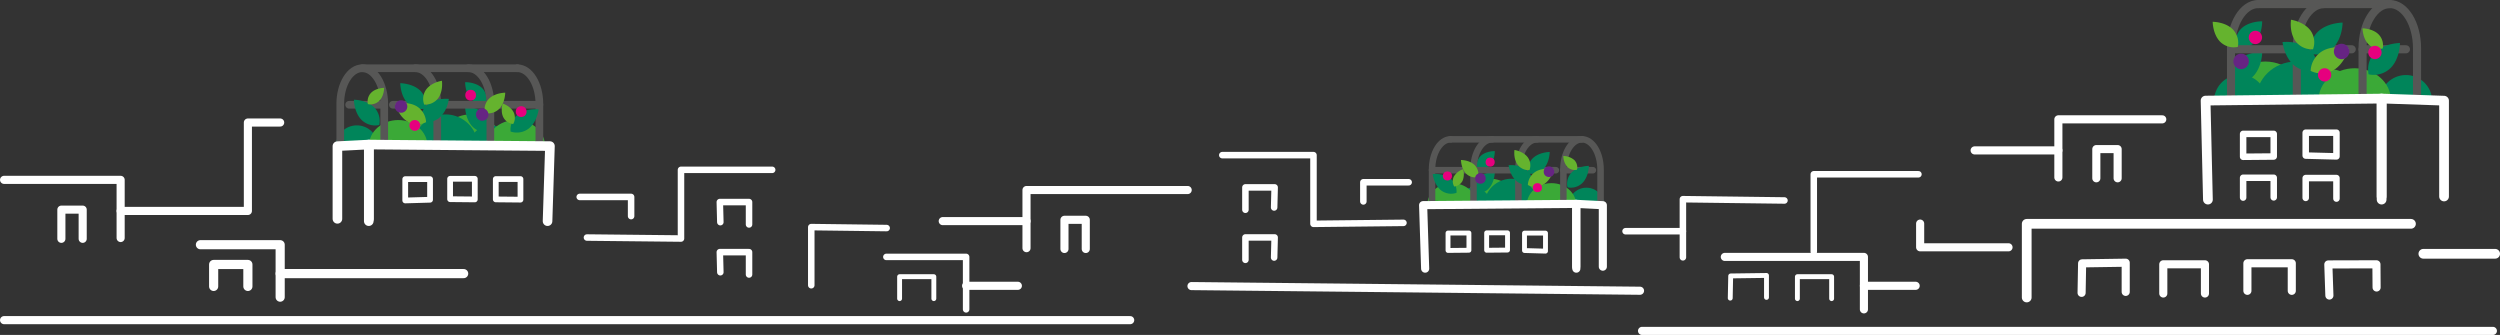<svg xmlns="http://www.w3.org/2000/svg" width="1229.71" height="164.76" viewBox="0 0 1229.71 164.76"><rect x="0" y="0" width="1229.71" height="164.76" fill="#333333" stroke="none"/><title>Panorama</title><g id="Ebene_2" data-name="Ebene 2"><g id="Logo"><line x1="971.29" y1="73.98" x2="1012.48" y2="73.98" fill="none" stroke="#fff" stroke-linecap="round" stroke-linejoin="round" stroke-width="3.99"/><polyline points="1012.48 87.29 1012.48 58.7 1063.58 58.7" fill="none" stroke="#fff" stroke-linecap="round" stroke-linejoin="round" stroke-width="3.99"/><polyline points="892.17 123.84 892.17 85.72 943.64 85.72" fill="none" stroke="#fff" stroke-linecap="round" stroke-linejoin="round" stroke-width="3.2"/><polyline points="1031.15 87.7 1031.15 73.34 1041.63 73.34 1041.63 87.7" fill="none" stroke="#fff" stroke-linecap="round" stroke-linejoin="round" stroke-width="3.99"/><polyline points="692.9 89.65 670.61 89.65 670.61 99.08" fill="none" stroke="#fff" stroke-linecap="round" stroke-linejoin="round" stroke-width="3.2"/><polyline points="601.22 76.31 646.08 76.31 646.08 110.1 690.34 109.62" fill="none" stroke="#fff" stroke-linecap="round" stroke-linejoin="round" stroke-width="3.2"/><line x1="942.28" y1="140.58" x2="916.83" y2="140.58" fill="none" stroke="#fff" stroke-linecap="round" stroke-linejoin="round" stroke-width="3.99"/><polyline points="916.83 152.17 916.83 126.37 848.41 126.37" fill="none" stroke="#fff" stroke-linecap="round" stroke-linejoin="round" stroke-width="3.99"/><line x1="799.58" y1="113.73" x2="827.79" y2="113.73" fill="none" stroke="#fff" stroke-linecap="round" stroke-linejoin="round" stroke-width="3.2"/><polyline points="827.79 126.58 827.79 97.98 877.75 98.61" fill="none" stroke="#fff" stroke-linecap="round" stroke-linejoin="round" stroke-width="3.2"/><polyline points="987.96 121.64 944.49 121.64 944.49 109.98" fill="none" stroke="#fff" stroke-linecap="round" stroke-linejoin="round" stroke-width="3.99"/><polyline points="1023.9 144.05 1024.16 129.54 1045.6 129.22 1045.6 143.57" fill="none" stroke="#fff" stroke-linecap="round" stroke-linejoin="round" stroke-width="3.99"/><polyline points="1064.09 144.37 1064.09 130.01 1084.58 130.01 1084.58 144.37" fill="none" stroke="#fff" stroke-linecap="round" stroke-linejoin="round" stroke-width="3.99"/><polyline points="851.08 146.65 851.3 135.73 868.91 135.49 868.91 146.29" fill="none" stroke="#fff" stroke-linecap="round" stroke-linejoin="round" stroke-width="2.4"/><polyline points="884.11 146.89 884.11 136.09 900.95 136.09 900.95 146.89" fill="none" stroke="#fff" stroke-linecap="round" stroke-linejoin="round" stroke-width="2.4"/><polyline points="612.6 103.18 612.6 92.17 626.98 92.17 626.73 102.06" fill="none" stroke="#fff" stroke-linecap="round" stroke-linejoin="round" stroke-width="3.2"/><polyline points="612.6 127.81 612.6 116.79 626.98 116.79 626.73 126.68" fill="none" stroke="#fff" stroke-linecap="round" stroke-linejoin="round" stroke-width="3.2"/><polyline points="1105.46 143.05 1105.46 129.49 1127.29 129.49 1127.29 143.05" fill="none" stroke="#fff" stroke-linecap="round" stroke-linejoin="round" stroke-width="3.99"/><polyline points="1145.79 145.37 1145.27 130.07 1168.93 130.01 1169.01 141.41" fill="none" stroke="#fff" stroke-linecap="round" stroke-linejoin="round" stroke-width="3.99"/><line x1="1227.32" y1="124.83" x2="1192.01" y2="124.83" fill="none" stroke="#fff" stroke-linecap="round" stroke-linejoin="round" stroke-width="4.79"/><polyline points="996.91 146.33 996.91 110.1 1185.91 110.1" fill="none" stroke="#fff" stroke-linecap="round" stroke-linejoin="round" stroke-width="4.79"/><line x1="807.69" y1="162.76" x2="1226.21" y2="162.76" fill="none" stroke="#fff" stroke-linecap="round" stroke-linejoin="round" stroke-width="3.99"/><path d="M1094.6,49.33c0-10.53,8.81-19.06,19.67-19.06S1134,38.8,1134,49.33" fill="#3ba937"/><path d="M1089.06,49.33a12.92,12.92,0,0,1,25.83,0" fill="#00855a"/><path d="M1170.53,49.33a12.92,12.92,0,0,1,25.82,0" fill="#00855a"/><path d="M1133.33,46.62a12.92,12.92,0,0,1,25.83,0" fill="#3ba937"/><path d="M1109.66,49.33c0-10.53,8.81-19.06,19.68-19.06S1149,38.8,1149,49.33" fill="#00855a"/><path d="M1140.4,49.33c0-8.7,8-15.76,17.83-15.76s17.83,7.06,17.83,15.76" fill="#3ba937"/><path d="M1108.13,37.71c4.68-4.68,4.64-12.31,4.64-12.31s-7.64,0-12.32,4.64a11.91,11.91,0,0,0-3.1,10.77A11.89,11.89,0,0,0,1108.13,37.71Z" fill="#00855a"/><path d="M1109,20.92c3.91-3.91,3.72-10.43,3.72-10.43s-6.52-.19-10.43,3.72a9.92,9.92,0,0,0-2.43,9.14A9.88,9.88,0,0,0,1109,20.92Z" fill="#00855a"/><path d="M1097.4,48.23V23.74c0-12,6-21.74,13.4-21.74" fill="none" stroke="#575756" stroke-linecap="round" stroke-linejoin="round" stroke-width="3.99"/><path d="M1129.76,48.23V23.74c0-12,6-21.74,13.39-21.74" fill="none" stroke="#575756" stroke-linecap="round" stroke-linejoin="round" stroke-width="3.99"/><path d="M1162.11,48.23V23.74c0-12,6-21.74,13.4-21.74s13.39,9.73,13.39,21.74V48.23" fill="none" stroke="#575756" stroke-linecap="round" stroke-linejoin="round" stroke-width="3.99"/><line x1="1110.8" y1="2" x2="1175.51" y2="2" fill="none" stroke="#575756" stroke-linecap="round" stroke-linejoin="round" stroke-width="3.99"/><line x1="1162.11" y1="24.24" x2="1183.43" y2="24.24" fill="none" stroke="#575756" stroke-linecap="round" stroke-linejoin="round" stroke-width="3.99"/><line x1="1129.76" y1="24.24" x2="1156.78" y2="24.24" fill="none" stroke="#575756" stroke-linecap="round" stroke-linejoin="round" stroke-width="3.99"/><line x1="1098.67" y1="24.24" x2="1124.56" y2="24.24" fill="none" stroke="#575756" stroke-linecap="round" stroke-linejoin="round" stroke-width="3.99"/><path d="M1128.74,32.4c-5.2-4.11-6-11.7-6-11.7s7.57-.93,12.77,3.17a11.92,11.92,0,0,1,4.33,10.34A11.9,11.9,0,0,1,1128.74,32.4Z" fill="#00855a"/><path d="M1147.65,23.43c4.68-4.68,4.63-12.31,4.63-12.31s-7.63,0-12.31,4.64a11.91,11.91,0,0,0-3.1,10.77A11.89,11.89,0,0,0,1147.65,23.43Z" fill="#00855a"/><path d="M1175.87,33.48c4.68-4.69,4.63-12.32,4.63-12.32s-7.63,0-12.31,4.64a11.91,11.91,0,0,0-3.1,10.77A11.91,11.91,0,0,0,1175.87,33.48Z" fill="#00855a"/><path d="M1147.77,34.54c5.7-3.36,7.56-10.77,7.56-10.77s-7.38-1.94-13.08,1.42a11.91,11.91,0,0,0-5.68,9.67A11.89,11.89,0,0,0,1147.77,34.54Z" fill="#65b32e"/><path d="M1136.48,15c-3.28-4.41-9.56-5.29-9.56-5.29s-1,6.27,2.32,10.68a9.9,9.9,0,0,0,8.49,3.84A9.91,9.91,0,0,0,1136.48,15Z" fill="#65b32e"/><path d="M1170,16.93c-3-3-7.92-3-7.92-3s0,4.91,3,7.92a7.66,7.66,0,0,0,6.93,2A7.66,7.66,0,0,0,1170,16.93Z" fill="#65b32e"/><path d="M1098.26,14.44c-3.75-3.75-9.87-3.72-9.87-3.72s0,6.12,3.72,9.87a9.53,9.53,0,0,0,8.63,2.48A9.53,9.53,0,0,0,1098.26,14.44Z" fill="#65b32e"/><polyline points="1171.48 98.18 1171.48 48.5 1084.89 49.48 1086.04 98.18" fill="none" stroke="#fff" stroke-linecap="round" stroke-linejoin="round" stroke-width="4.79"/><polyline points="1171.48 96.65 1171.48 48.48 1202.19 49.52 1202.19 96.65" fill="none" stroke="#fff" stroke-linecap="round" stroke-linejoin="round" stroke-width="4.79"/><polygon points="1118.41 76.99 1103.36 77.12 1103.36 65.86 1118.41 65.86 1118.41 76.99" fill="none" stroke="#fff" stroke-linecap="round" stroke-linejoin="round" stroke-width="3.2"/><polygon points="1149.26 76.92 1134.14 76.53 1134.14 65.27 1149.26 65.27 1149.26 76.92" fill="none" stroke="#fff" stroke-linecap="round" stroke-linejoin="round" stroke-width="3.2"/><polyline points="1103.36 97.19 1103.36 87.44 1118.41 87.44 1118.41 97.08" fill="none" stroke="#fff" stroke-linecap="round" stroke-linejoin="round" stroke-width="3.2"/><polyline points="1134.14 97.34 1134.14 87.59 1149.26 87.59 1149.26 97.68" fill="none" stroke="#fff" stroke-linecap="round" stroke-linejoin="round" stroke-width="3.2"/><circle cx="1151.79" cy="25.32" r="3.81" fill="#662483"/><circle cx="1102.38" cy="30.2" r="3.81" fill="#662483"/><circle cx="1168.19" cy="25.8" r="3.28" fill="#e6007e"/><circle cx="1109.4" cy="18.41" r="3.28" fill="#e6007e"/><circle cx="1143.44" cy="36.83" r="3.28" fill="#e6007e"/><path d="M719.69,100.85a13.44,13.44,0,0,1,26.86,0" fill="#3ba937"/><path d="M715.91,100.85a8.82,8.82,0,0,1,17.63,0" fill="#00855a"/><path d="M771.52,100.85a8.82,8.82,0,0,1,17.63,0" fill="#00855a"/><path d="M746.13,99a8.82,8.82,0,0,1,17.63,0" fill="#3ba937"/><path d="M730,100.85a13.44,13.44,0,0,1,26.86,0" fill="#00855a"/><path d="M751,100.85c0-5.95,5.45-10.76,12.17-10.76s12.17,4.81,12.17,10.76" fill="#3ba937"/><path d="M702.06,100.85c0-5.95,5.45-10.76,12.17-10.76s12.17,4.81,12.17,10.76" fill="#3ba937"/><path d="M732.12,92.92c3.19-3.2,3.16-8.41,3.16-8.41s-5.21,0-8.4,3.16A8.14,8.14,0,0,0,724.76,95,8.15,8.15,0,0,0,732.12,92.92Z" fill="#00855a"/><path d="M732.74,81.45c2.66-2.67,2.53-7.12,2.53-7.12s-4.45-.13-7.12,2.54a6.78,6.78,0,0,0-1.66,6.24A6.77,6.77,0,0,0,732.74,81.45Z" fill="#00855a"/><path d="M724.79,100.09V83.38c0-8.2,4.1-14.85,9.15-14.85" fill="none" stroke="#575756" stroke-linecap="round" stroke-linejoin="round" stroke-width="3.2"/><path d="M746.88,100.09V83.38c0-8.2,4.1-14.85,9.15-14.85" fill="none" stroke="#575756" stroke-linecap="round" stroke-linejoin="round" stroke-width="3.2"/><path d="M769,100.09V83.38c0-8.2,4.1-14.85,9.15-14.85s9.14,6.65,9.14,14.85v16.71" fill="none" stroke="#575756" stroke-linecap="round" stroke-linejoin="round" stroke-width="3.2"/><line x1="713.55" y1="68.53" x2="778.12" y2="68.53" fill="none" stroke="#575756" stroke-linecap="round" stroke-linejoin="round" stroke-width="3.2"/><line x1="768.97" y1="83.72" x2="783.52" y2="83.72" fill="none" stroke="#575756" stroke-linecap="round" stroke-linejoin="round" stroke-width="3.2"/><line x1="746.88" y1="83.72" x2="765.33" y2="83.72" fill="none" stroke="#575756" stroke-linecap="round" stroke-linejoin="round" stroke-width="3.2"/><line x1="725.64" y1="83.72" x2="744.09" y2="83.72" fill="none" stroke="#575756" stroke-linecap="round" stroke-linejoin="round" stroke-width="3.2"/><path d="M704.4,100.09V83.38c0-8.2,4.1-14.85,9.15-14.85" fill="none" stroke="#575756" stroke-linecap="round" stroke-linejoin="round" stroke-width="3.2"/><line x1="704.4" y1="83.72" x2="722.85" y2="83.72" fill="none" stroke="#575756" stroke-linecap="round" stroke-linejoin="round" stroke-width="3.2"/><path d="M746.19,89.28c-3.55-2.8-4.13-8-4.13-8s5.18-.63,8.72,2.17a8.12,8.12,0,0,1,3,7.06A8.11,8.11,0,0,1,746.19,89.28Z" fill="#00855a"/><path d="M708.83,93.62c-3.55-2.81-4.12-8-4.12-8s5.17-.63,8.72,2.17a8.13,8.13,0,0,1,3,7.06A8.12,8.12,0,0,1,708.83,93.62Z" fill="#00855a"/><path d="M759.1,83.17c3.19-3.2,3.16-8.41,3.16-8.41s-5.21,0-8.4,3.17a8.11,8.11,0,0,0-2.12,7.35A8.15,8.15,0,0,0,759.1,83.17Z" fill="#00855a"/><path d="M778.36,90c3.2-3.19,3.17-8.41,3.17-8.41s-5.21,0-8.41,3.17A8.12,8.12,0,0,0,771,92.14,8.11,8.11,0,0,0,778.36,90Z" fill="#00855a"/><path d="M759.18,90.75c3.89-2.3,5.17-7.35,5.17-7.35s-5-1.33-8.94,1A8.12,8.12,0,0,0,751.53,91,8.12,8.12,0,0,0,759.18,90.75Z" fill="#65b32e"/><path d="M751.47,77.38c-2.24-3-6.53-3.61-6.53-3.61s-.65,4.28,1.59,7.29a6.75,6.75,0,0,0,5.79,2.62A6.75,6.75,0,0,0,751.47,77.38Z" fill="#65b32e"/><path d="M774.38,78.73a8.45,8.45,0,0,0-5.41-2,8.53,8.53,0,0,0,2,5.41,5.21,5.21,0,0,0,4.73,1.36A5.21,5.21,0,0,0,774.38,78.73Z" fill="#65b32e"/><path d="M719.38,89a8.44,8.44,0,0,0,.28-5.77,8.43,8.43,0,0,0-4.52,3.59,5.22,5.22,0,0,0,.15,4.92A5.24,5.24,0,0,0,719.38,89Z" fill="#65b32e"/><path d="M725.38,81.23c-2.56-2.56-6.74-2.53-6.74-2.53s0,4.17,2.54,6.73a6.5,6.5,0,0,0,5.89,1.69A6.5,6.5,0,0,0,725.38,81.23Z" fill="#65b32e"/><polyline points="775.37 132.15 775.37 100.28 700.01 100.91 701.01 132.15" fill="none" stroke="#fff" stroke-linecap="round" stroke-linejoin="round" stroke-width="3.99"/><polyline points="775.29 131.17 775.29 100.27 788.41 100.94 788.41 131.17" fill="none" stroke="#fff" stroke-linecap="round" stroke-linejoin="round" stroke-width="3.99"/><polygon points="741.53 123 731.26 123.1 731.26 114.53 741.53 114.53 741.53 123" fill="none" stroke="#fff" stroke-linecap="round" stroke-linejoin="round" stroke-width="2.4"/><polygon points="722.54 123.09 712.26 123.19 712.26 114.62 722.54 114.62 722.54 123.09" fill="none" stroke="#fff" stroke-linecap="round" stroke-linejoin="round" stroke-width="2.4"/><polygon points="760.2 123.53 749.88 123.23 749.88 114.66 760.2 114.66 760.2 123.53" fill="none" stroke="#fff" stroke-linecap="round" stroke-linejoin="round" stroke-width="2.4"/><circle cx="761.92" cy="84.46" r="2.6" fill="#662483"/><circle cx="728.19" cy="87.79" r="2.6" fill="#662483"/><circle cx="711.97" cy="86.56" r="2.24" fill="#e6007e"/><circle cx="732.98" cy="79.74" r="2.24" fill="#e6007e"/><circle cx="756.23" cy="92.31" r="2.24" fill="#e6007e"/><line x1="586.07" y1="140.72" x2="806.7" y2="143.01" fill="none" stroke="#fff" stroke-linecap="round" stroke-linejoin="round" stroke-width="3.99"/><line x1="463.72" y1="108.76" x2="504.92" y2="108.76" fill="none" stroke="#fff" stroke-linecap="round" stroke-linejoin="round" stroke-width="3.99"/><polyline points="504.92 122.07 504.92 93.47 584.2 93.47" fill="none" stroke="#fff" stroke-linecap="round" stroke-linejoin="round" stroke-width="3.99"/><polyline points="523.59 122.47 523.59 108.12 534.07 108.12 534.07 122.47" fill="none" stroke="#fff" stroke-linecap="round" stroke-linejoin="round" stroke-width="3.99"/><line x1="500.67" y1="140.58" x2="475.22" y2="140.58" fill="none" stroke="#fff" stroke-linecap="round" stroke-linejoin="round" stroke-width="3.99"/><polyline points="475.22 152.17 475.22 126.37 435.99 126.37" fill="none" stroke="#fff" stroke-linecap="round" stroke-linejoin="round" stroke-width="3.2"/><polyline points="399.05 140.31 399.05 111.71 436.13 112.18" fill="none" stroke="#fff" stroke-linecap="round" stroke-linejoin="round" stroke-width="3.2"/><polyline points="442.5 146.89 442.5 136.09 459.34 136.09 459.34 146.89" fill="none" stroke="#fff" stroke-linecap="round" stroke-linejoin="round" stroke-width="2.4"/><line x1="2" y1="157.47" x2="555.92" y2="157.47" fill="none" stroke="#fff" stroke-linecap="round" stroke-linejoin="round" stroke-width="3.99"/><polyline points="285.15 96.87 310.43 96.87 310.43 106.31" fill="none" stroke="#fff" stroke-linecap="round" stroke-linejoin="round" stroke-width="3.2"/><polyline points="379.82 83.54 334.97 83.54 334.97 117.33 288.71 116.84" fill="none" stroke="#fff" stroke-linecap="round" stroke-linejoin="round" stroke-width="3.2"/><polyline points="368.44 110.41 368.44 99.39 354.07 99.39 354.32 109.28" fill="none" stroke="#fff" stroke-linecap="round" stroke-linejoin="round" stroke-width="3.2"/><polyline points="368.44 135.03 368.44 124.02 354.07 124.02 354.32 133.91" fill="none" stroke="#fff" stroke-linecap="round" stroke-linejoin="round" stroke-width="3.2"/><path d="M247.24,71.78a15.89,15.89,0,0,0-31.77,0" fill="#3ba937"/><path d="M251.71,71.78a10.43,10.43,0,0,0-20.85,0" fill="#00855a"/><path d="M185.94,71.78a10.43,10.43,0,0,0-20.85,0" fill="#00855a"/><path d="M216,69.6a10.43,10.43,0,0,0-20.85,0" fill="#3ba937"/><path d="M235.08,71.78a15.89,15.89,0,0,0-31.77,0" fill="#00855a"/><path d="M210.26,71.78c0-7-6.44-12.73-14.39-12.73s-14.4,5.7-14.4,12.73" fill="#3ba937"/><path d="M268.09,71.78c0-7-6.45-12.73-14.4-12.73s-14.39,5.7-14.39,12.73" fill="#3ba937"/><path d="M232.54,62.4c-3.78-3.78-3.75-9.94-3.75-9.94s6.17,0,10,3.74a9.61,9.61,0,0,1,2.5,8.7A9.61,9.61,0,0,1,232.54,62.4Z" fill="#00855a"/><path d="M231.81,48.84c-3.16-3.15-3-8.42-3-8.42s5.26-.15,8.42,3a8,8,0,0,1,2,7.38A8,8,0,0,1,231.81,48.84Z" fill="#00855a"/><path d="M241.2,70.89V51.12c0-9.69-4.84-17.55-10.82-17.55" fill="none" stroke="#575756" stroke-linecap="round" stroke-linejoin="round" stroke-width="3.78"/><path d="M215.08,70.89V51.12c0-9.69-4.84-17.55-10.82-17.55" fill="none" stroke="#575756" stroke-linecap="round" stroke-linejoin="round" stroke-width="3.78"/><path d="M189,70.89V51.12c0-9.69-4.84-17.55-10.82-17.55s-10.81,7.86-10.81,17.55V70.89" fill="none" stroke="#575756" stroke-linecap="round" stroke-linejoin="round" stroke-width="3.78"/><line x1="254.5" y1="33.57" x2="178.14" y2="33.57" fill="none" stroke="#575756" stroke-linecap="round" stroke-linejoin="round" stroke-width="3.78"/><line x1="188.96" y1="51.53" x2="171.75" y2="51.53" fill="none" stroke="#575756" stroke-linecap="round" stroke-linejoin="round" stroke-width="3.78"/><line x1="215.08" y1="51.53" x2="193.26" y2="51.53" fill="none" stroke="#575756" stroke-linecap="round" stroke-linejoin="round" stroke-width="3.78"/><line x1="240.19" y1="51.53" x2="218.38" y2="51.53" fill="none" stroke="#575756" stroke-linecap="round" stroke-linejoin="round" stroke-width="3.78"/><path d="M265.31,70.89V51.12c0-9.69-4.84-17.55-10.81-17.55" fill="none" stroke="#575756" stroke-linecap="round" stroke-linejoin="round" stroke-width="3.78"/><line x1="265.31" y1="51.53" x2="243.49" y2="51.53" fill="none" stroke="#575756" stroke-linecap="round" stroke-linejoin="round" stroke-width="3.78"/><path d="M215.9,58.11c4.19-3.32,4.88-9.44,4.88-9.44s-6.12-.75-10.31,2.56a9.6,9.6,0,0,0-3.5,8.35A9.62,9.62,0,0,0,215.9,58.11Z" fill="#00855a"/><path d="M260.08,63.23c4.19-3.31,4.87-9.44,4.87-9.44s-6.11-.75-10.31,2.56a9.61,9.61,0,0,0-3.49,8.35A9.62,9.62,0,0,0,260.08,63.23Z" fill="#00855a"/><path d="M200.64,50.87c-3.78-3.78-3.75-9.94-3.75-9.94s6.17,0,9.94,3.75a9.59,9.59,0,0,1,2.5,8.69A9.59,9.59,0,0,1,200.64,50.87Z" fill="#00855a"/><path d="M177.86,59c-3.78-3.78-3.75-9.94-3.75-9.94s6.16,0,9.94,3.74a9.61,9.61,0,0,1,2.5,8.7A9.59,9.59,0,0,1,177.86,59Z" fill="#00855a"/><path d="M200.53,59.84c-4.6-2.71-6.1-8.69-6.1-8.69s6-1.57,10.56,1.14a9.62,9.62,0,0,1,4.59,7.8A9.6,9.6,0,0,1,200.53,59.84Z" fill="#65b32e"/><path d="M209.65,44c2.65-3.56,7.72-4.27,7.72-4.27s.77,5.06-1.88,8.62a8,8,0,0,1-6.84,3.1A8,8,0,0,1,209.65,44Z" fill="#65b32e"/><path d="M182.56,45.62c2.43-2.43,6.4-2.4,6.4-2.4s0,4-2.41,6.39a6.2,6.2,0,0,1-5.6,1.61A6.2,6.2,0,0,1,182.56,45.62Z" fill="#65b32e"/><path d="M247.6,57.74c-1.57-3.05-.33-6.82-.33-6.82s3.78,1.19,5.35,4.25a6.17,6.17,0,0,1-.19,5.82A6.19,6.19,0,0,1,247.6,57.74Z" fill="#65b32e"/><path d="M240.51,48.59c3-3,8-3,8-3s0,4.93-3,8a7.67,7.67,0,0,1-7,2A7.67,7.67,0,0,1,240.51,48.59Z" fill="#65b32e"/><polyline points="181.39 108.79 181.39 71.11 270.51 71.86 269.33 108.79" fill="none" stroke="#fff" stroke-linecap="round" stroke-linejoin="round" stroke-width="4.72"/><polyline points="181.49 107.64 181.49 71.1 165.97 71.89 165.97 107.64" fill="none" stroke="#fff" stroke-linecap="round" stroke-linejoin="round" stroke-width="4.72"/><polygon points="221.4 97.97 233.55 98.09 233.55 87.96 221.4 87.96 221.4 97.97" fill="none" stroke="#fff" stroke-linecap="round" stroke-linejoin="round" stroke-width="2.83"/><polygon points="243.87 98.08 256.01 98.2 256.01 88.07 243.87 88.07 243.87 98.08" fill="none" stroke="#fff" stroke-linecap="round" stroke-linejoin="round" stroke-width="2.83"/><polygon points="199.33 98.6 211.54 98.25 211.54 88.11 199.33 88.11 199.33 98.6" fill="none" stroke="#fff" stroke-linecap="round" stroke-linejoin="round" stroke-width="2.83"/><circle cx="197.29" cy="52.4" r="3.07" fill="#662483"/><circle cx="237.18" cy="56.34" r="3.07" fill="#662483"/><circle cx="256.36" cy="54.89" r="2.65" fill="#e6007e"/><circle cx="231.51" cy="46.82" r="2.65" fill="#e6007e"/><circle cx="204.03" cy="61.69" r="2.65" fill="#e6007e"/><polyline points="59.34 103.76 121.93 103.76 121.93 60.27 137.81 60.27" fill="none" stroke="#fff" stroke-linecap="round" stroke-linejoin="round" stroke-width="3.99"/><polyline points="59.34 117.07 59.34 88.47 2 88.47" fill="none" stroke="#fff" stroke-linecap="round" stroke-linejoin="round" stroke-width="3.99"/><polyline points="40.67 117.47 40.67 103.12 30.19 103.12 30.19 117.47" fill="none" stroke="#fff" stroke-linecap="round" stroke-linejoin="round" stroke-width="3.99"/><line x1="228.07" y1="134.58" x2="137.81" y2="134.58" fill="none" stroke="#fff" stroke-linecap="round" stroke-linejoin="round" stroke-width="4.5"/><polyline points="137.81 146.17 137.81 120.37 98.58 120.37" fill="none" stroke="#fff" stroke-linecap="round" stroke-linejoin="round" stroke-width="4.5"/><polyline points="105.09 140.89 105.09 130.09 121.93 130.09 121.93 140.89" fill="none" stroke="#fff" stroke-linecap="round" stroke-linejoin="round" stroke-width="4.5"/></g></g></svg>